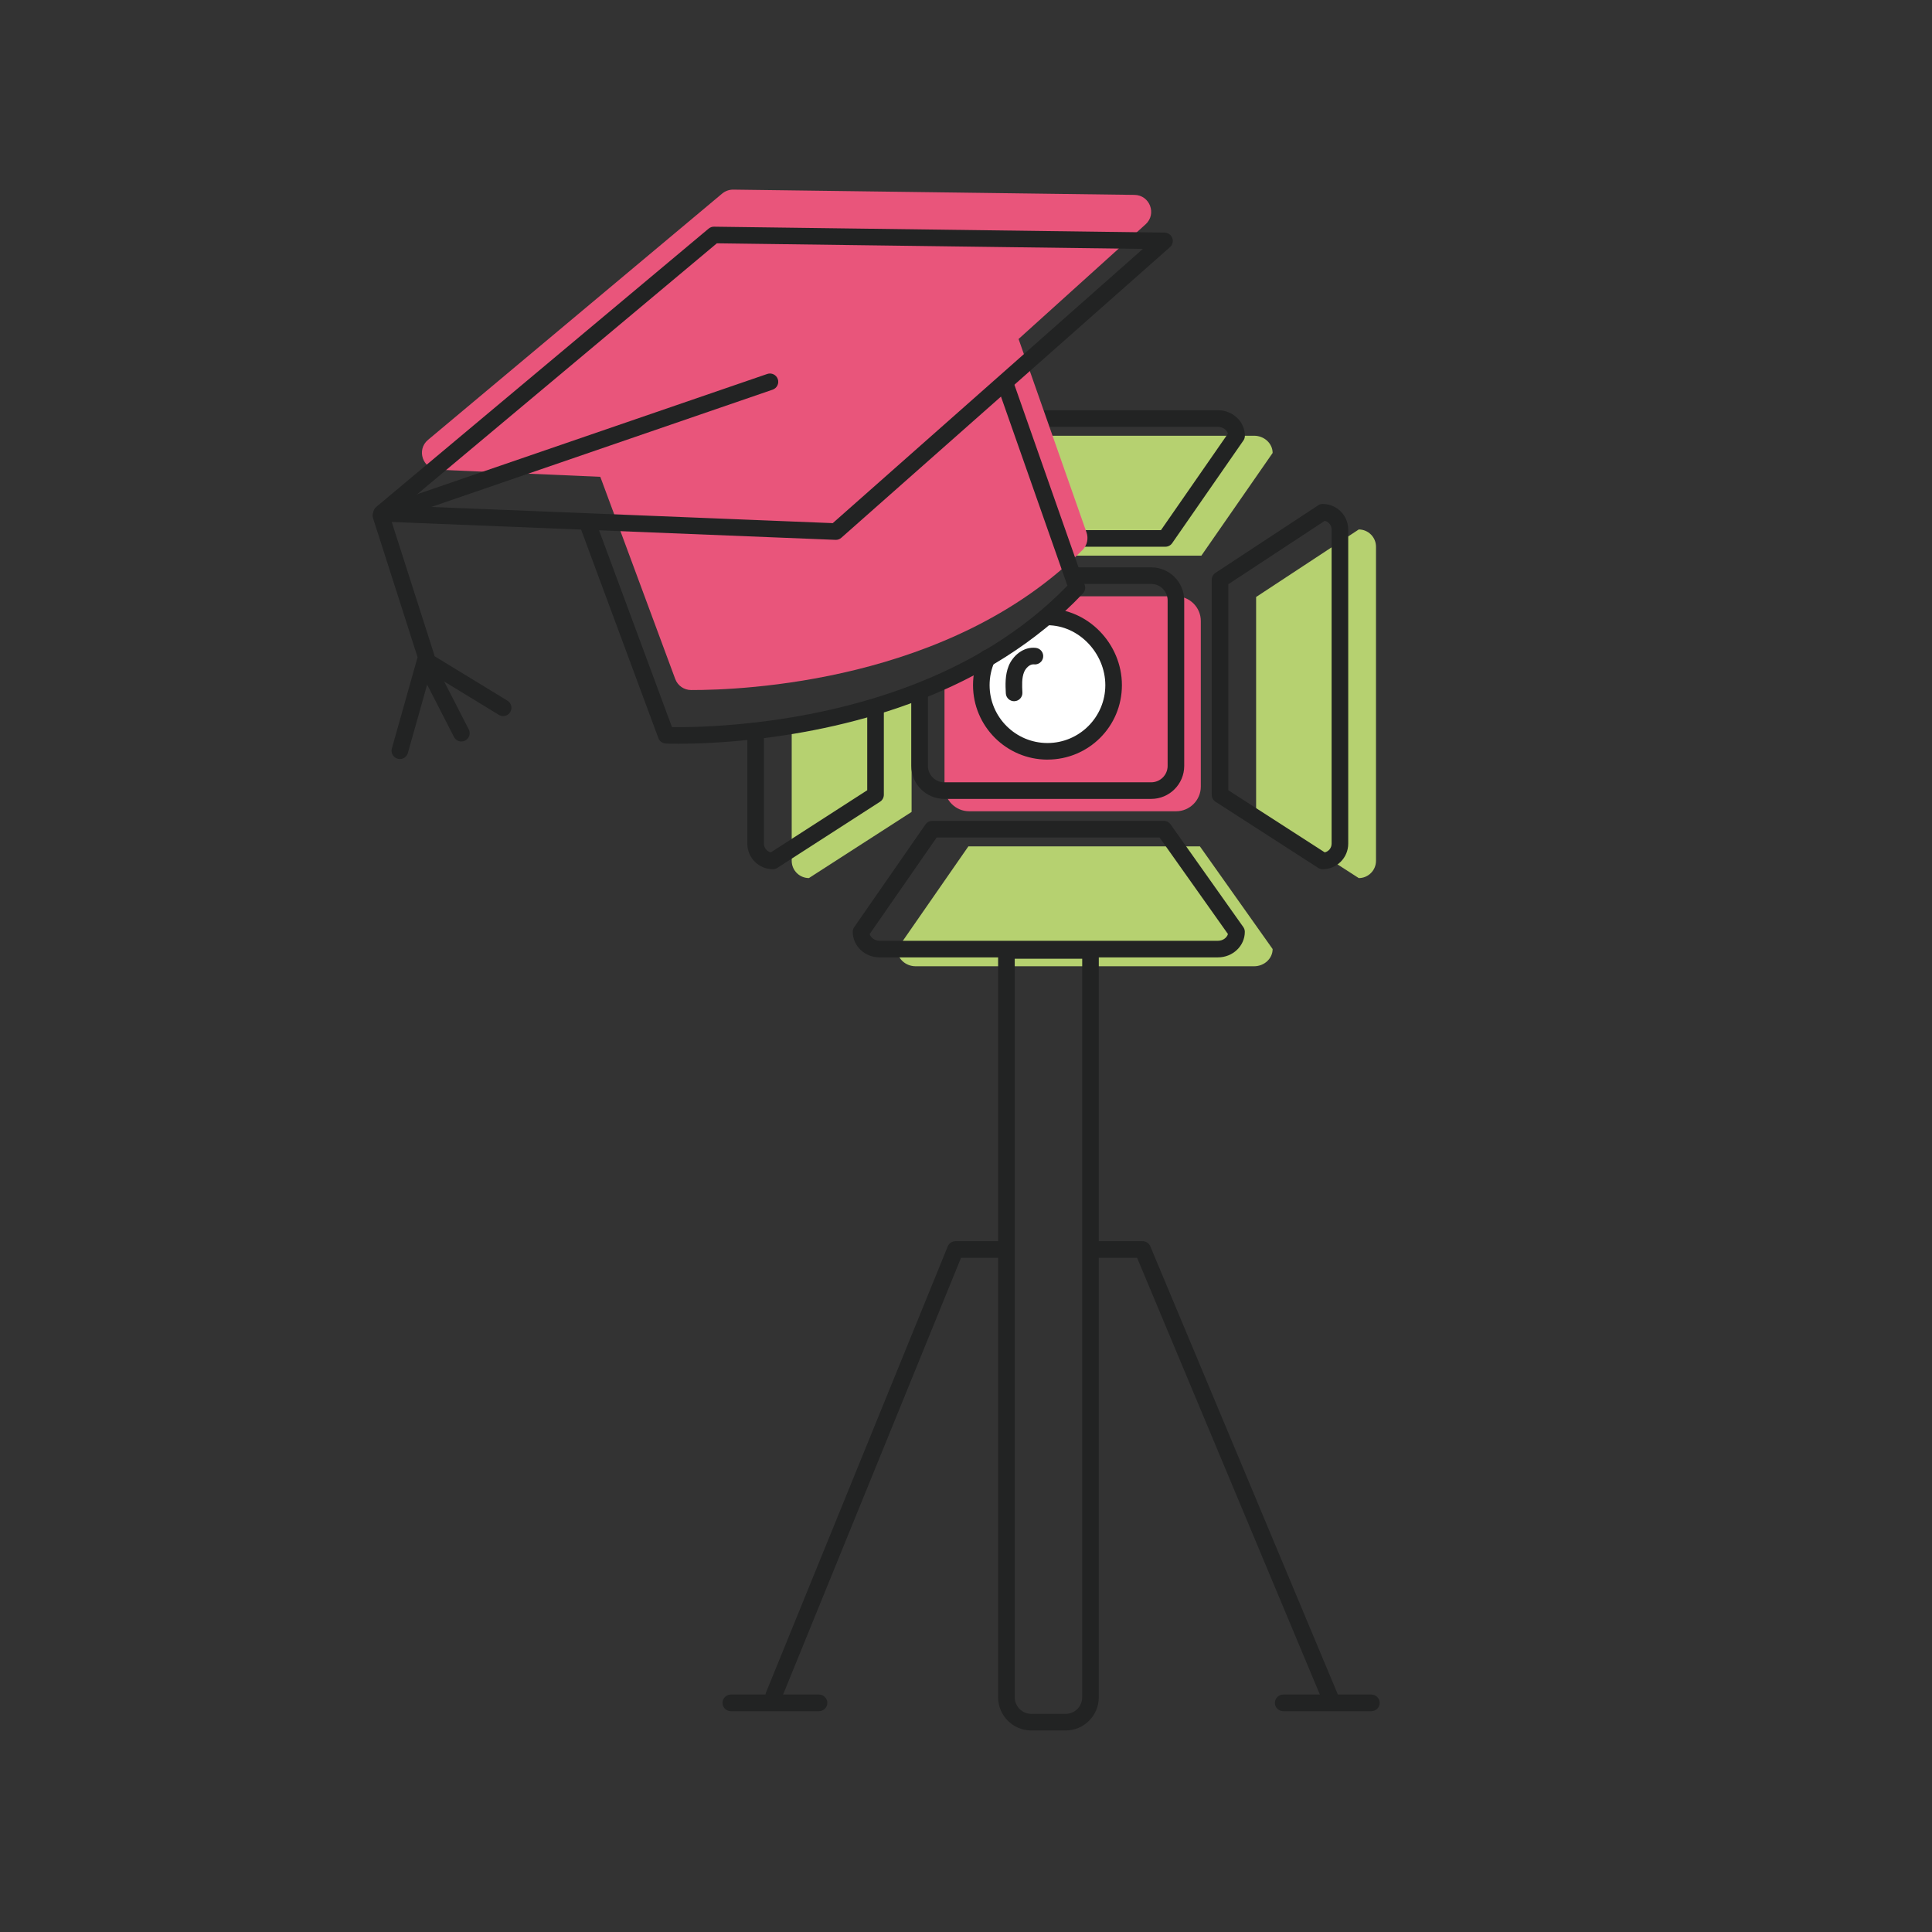 <?xml version="1.0" encoding="UTF-8"?><svg id="Capa_1" xmlns="http://www.w3.org/2000/svg" viewBox="0 0 800 800"><rect x="0" y="0" width="800" height="800" fill="#333333" stroke="none"/><defs><style>.cls-1{fill:#e9557b;}.cls-2{fill:#fff;}.cls-3{fill:#222323;}.cls-4{fill:#b6d170;}</style></defs><path class="cls-4" d="M327.83,301.55v54.91c0,3.92,3.21,7.13,7.13,7.13l42.51-27.39v-48.13c-15.35,7.47-32.47,12.66-49.64,13.48Z"/><path class="cls-4" d="M520.13,336.21l42.51,27.39c3.92,0,7.13-3.21,7.13-7.13v-130.1c0-3.92-3.21-7.13-7.13-7.13l-42.51,27.96v89.01Z"/><path class="cls-4" d="M497.47,230.07l29.5-42.51c0-3.92-3.46-7.13-7.68-7.13h-140.13c-4.23,0-7.68,3.21-7.68,7.13l30.11,42.51h95.88Z"/><path class="cls-4" d="M400.98,350.47l-29.5,42.51c0,3.92,3.46,7.13,7.68,7.13h140.13c4.23,0,7.68-3.21,7.68-7.13l-30.11-42.51h-95.88Z"/><path class="cls-1" d="M487.01,246.92h-44.79c-.19.32-.43.64-.74.94-7.16,7-15.5,12.68-23.5,18.66-8.23,6.16-17.62,10.5-26.12,16.25-.25.17-.51.31-.76.42v42.51c0,5.63,4.6,10.23,10.23,10.23h85.67c5.63,0,10.23-4.6,10.23-10.23v-68.56c0-5.63-4.6-10.23-10.23-10.23Z"/><path class="cls-3" d="M476.69,330.81h-85.67c-7.54,0-13.67-6.13-13.67-13.67v-29.96c0-1.9,1.54-3.44,3.44-3.44s3.44,1.54,3.44,3.44v29.96c0,3.75,3.05,6.79,6.79,6.79h85.67c3.75,0,6.8-3.05,6.8-6.79v-68.55c0-3.75-3.05-6.79-6.8-6.79h-32.13c-1.9,0-3.44-1.54-3.44-3.44s1.54-3.44,3.44-3.44h32.13c7.54,0,13.67,6.13,13.67,13.67v68.55c0,7.54-6.13,13.67-13.67,13.67Z"/><path class="cls-3" d="M320.02,359.92c-5.83,0-10.57-4.74-10.57-10.57v-46.74c0-1.9,1.54-3.44,3.44-3.44s3.44,1.54,3.44,3.44v46.74c0,1.74,1.21,3.21,2.84,3.6l39.93-25.73v-33.36c0-1.9,1.54-3.44,3.44-3.44s3.44,1.54,3.44,3.44v35.23c0,1.17-.59,2.26-1.58,2.89l-42.51,27.39c-.55.36-1.2.55-1.86.55Z"/><path class="cls-3" d="M547.69,359.92c-.66,0-1.31-.19-1.86-.55l-42.51-27.39c-.98-.63-1.57-1.72-1.57-2.89v-89.01c0-1.16.58-2.23,1.55-2.87l42.51-27.96c.56-.37,1.22-.57,1.89-.57,5.83,0,10.57,4.74,10.57,10.57v130.1c0,5.83-4.74,10.57-10.57,10.57ZM508.62,327.22l39.93,25.73c1.63-.39,2.84-1.85,2.84-3.6v-130.1c0-1.74-1.21-3.2-2.83-3.59l-39.95,26.27v85.29Z"/><path class="cls-3" d="M482.53,226.39h-95.88c-1.11,0-2.16-.54-2.8-1.45l-30.11-42.51c-.41-.58-.63-1.27-.63-1.99,0-5.83,4.99-10.57,11.12-10.57h140.13c6.13,0,11.12,4.74,11.12,10.57,0,.7-.21,1.38-.61,1.96l-29.5,42.51c-.64.93-1.7,1.48-2.82,1.48ZM388.43,219.52h92.3l27.73-39.96c-.47-1.59-2.17-2.81-4.12-2.81h-140.13c-1.94,0-3.63,1.21-4.11,2.79l28.32,39.98Z"/><path class="cls-3" d="M504.35,396.43h-140.13c-6.13,0-11.12-4.74-11.12-10.57,0-.7.21-1.38.61-1.96l29.5-42.51c.64-.93,1.7-1.48,2.82-1.48h95.88c1.11,0,2.16.54,2.8,1.45l30.11,42.51c.41.58.63,1.27.63,1.99,0,5.83-4.99,10.57-11.12,10.57ZM360.11,386.75c.47,1.59,2.17,2.81,4.12,2.81h140.13c1.94,0,3.63-1.21,4.11-2.79l-28.32-39.98h-92.3l-27.73,39.96Z"/><path class="cls-3" d="M441.24,716.55h-14.2c-7.58,0-13.74-6.16-13.74-13.74v-309.24c0-1.9,1.54-3.44,3.44-3.44h34.81c1.9,0,3.44,1.54,3.44,3.44v309.24c0,7.58-6.16,13.74-13.74,13.74ZM420.18,397v305.8c0,3.79,3.08,6.87,6.87,6.87h14.2c3.79,0,6.87-3.08,6.87-6.87v-305.8h-27.94Z"/><path class="cls-3" d="M550.74,706.28c-1.34,0-2.62-.79-3.17-2.11l-76.72-183.34h-18.18c-1.9,0-3.44-1.54-3.44-3.44s1.54-3.44,3.44-3.44h20.47c1.38,0,2.63.83,3.17,2.11l77.6,185.45c.73,1.75-.09,3.76-1.84,4.5-.43.18-.88.27-1.32.27Z"/><path class="cls-3" d="M320.31,705.7c-.43,0-.87-.08-1.29-.25-1.76-.72-2.6-2.72-1.89-4.48l75.32-184.88c.53-1.29,1.78-2.14,3.18-2.14h20.54c1.9,0,3.44,1.54,3.44,3.44s-1.54,3.44-3.44,3.44h-18.23l-74.45,182.74c-.54,1.33-1.83,2.14-3.18,2.14Z"/><path class="cls-3" d="M339.14,708.56h-36.52c-1.9,0-3.44-1.54-3.44-3.44s1.54-3.44,3.44-3.44h36.52c1.9,0,3.44,1.54,3.44,3.44s-1.54,3.44-3.44,3.44Z"/><path class="cls-3" d="M567.86,708.56h-36.52c-1.9,0-3.44-1.54-3.44-3.44s1.54-3.44,3.44-3.44h36.52c1.9,0,3.44,1.54,3.44,3.44s-1.54,3.44-3.44,3.44Z"/><path class="cls-2" d="M433.74,255.47c15.13,0,27.39,13.12,27.39,28.25s-12.26,27.39-27.39,27.39-27.39-12.26-27.39-27.39c0-4,.86-7.8,2.4-11.22"/><path class="cls-3" d="M433.74,314.54c-17,0-30.83-13.83-30.83-30.83,0-4.4.91-8.65,2.7-12.63.78-1.73,2.81-2.5,4.54-1.72,1.73.78,2.5,2.81,1.72,4.54-1.39,3.09-2.1,6.39-2.1,9.81,0,13.21,10.75,23.96,23.96,23.96s23.96-10.75,23.96-23.96-10.97-24.81-23.96-24.81c-1.9,0-3.44-1.54-3.44-3.44s1.54-3.44,3.44-3.44c16.71,0,30.83,14.51,30.83,31.68s-13.83,30.83-30.83,30.83Z"/><path class="cls-3" d="M419.92,290.36c-1.82,0-3.34-1.43-3.43-3.26-.17-3.35-.38-7.51,1.19-11.38,1.7-4.18,6.12-8.08,11.28-7.44,1.88.23,3.22,1.95,2.99,3.83-.23,1.88-1.95,3.22-3.83,2.99-1.64-.2-3.38,1.51-4.07,3.2-1,2.46-.84,5.5-.7,8.45.1,1.89-1.36,3.51-3.26,3.6-.06,0-.12,0-.18,0Z"/><path class="cls-1" d="M421.77,140.37l52.59-47.48c4.72-4.26,1.77-12.11-4.6-12.19l-166.13-2.18c-1.67-.02-3.3.56-4.59,1.63l-121.81,101.99c-4.9,4.1-2.19,12.08,4.19,12.36l67.13,2.94.05.07,31,83.65c1.02,2.74,3.63,4.56,6.55,4.57,21.31.05,107.42-3.29,162.11-58.01,1.9-1.9,2.53-4.73,1.64-7.27l-28.15-80.13v.06Z"/><path class="cls-3" d="M346.08,223.54s-.09,0-.14,0l-188.08-7.58c-1.42-.06-2.66-.98-3.11-2.32-.46-1.34-.04-2.83,1.05-3.74l137.62-115.23c.63-.53,1.46-.83,2.25-.8l186.57,2.45c1.42.02,2.68.91,3.18,2.24.49,1.33.12,2.83-.95,3.77l-136.11,120.36c-.63.56-1.44.86-2.28.86ZM167.02,209.45l177.81,7.17,128.41-113.55-176.4-2.32-129.82,108.7Z"/><path class="cls-3" d="M312.52,306.08c-1.72,0-3.21-1.29-3.41-3.04-.22-1.88,1.14-3.59,3.02-3.8,38.57-4.42,92.18-17.87,129.86-56.73l-28.89-82.23c-.63-1.79.31-3.75,2.1-4.38,1.79-.63,3.75.31,4.38,2.1l29.58,84.22c.43,1.21.14,2.56-.74,3.5-39.16,41.53-95.31,55.74-135.52,60.34-.13.02-.26.02-.4.02Z"/><path class="cls-3" d="M281.27,307.98c-3.41,0-5.37-.09-5.59-.1-1.38-.06-2.58-.95-3.06-2.24l-32.66-88.13c-.66-1.78.25-3.76,2.03-4.42,1.78-.66,3.76.25,4.41,2.03l31.85,85.95c4.9.08,17.42.04,33.87-1.85,1.89-.23,3.59,1.14,3.8,3.02.22,1.89-1.14,3.59-3.02,3.8-14.18,1.63-25.37,1.92-31.65,1.92Z"/><path class="cls-3" d="M165.56,314.3c-.31,0-.62-.04-.93-.13-1.83-.51-2.89-2.41-2.37-4.24l10.65-37.79-18.46-57.64c-.57-1.78.39-3.69,2.16-4.3l161.09-55.35c1.8-.62,3.75.34,4.37,2.13.62,1.79-.34,3.75-2.13,4.37l-157.9,54.26,17.75,55.42c.21.64.22,1.33.03,1.98l-10.93,38.79c-.43,1.51-1.8,2.5-3.3,2.5Z"/><path class="cls-3" d="M191.05,307.04c-1.25,0-2.45-.68-3.06-1.87l-14.4-28.07c-.87-1.69-.2-3.76,1.49-4.63,1.68-.87,3.76-.2,4.62,1.49l14.4,28.07c.87,1.69.2,3.76-1.49,4.62-.5.26-1.04.38-1.57.38Z"/><path class="cls-3" d="M208.34,296.5c-.61,0-1.23-.16-1.79-.5l-31.5-19.22c-1.62-.99-2.13-3.1-1.14-4.72.99-1.62,3.1-2.13,4.72-1.14l31.5,19.22c1.62.99,2.13,3.1,1.14,4.72-.65,1.06-1.78,1.65-2.94,1.65Z"/></svg>